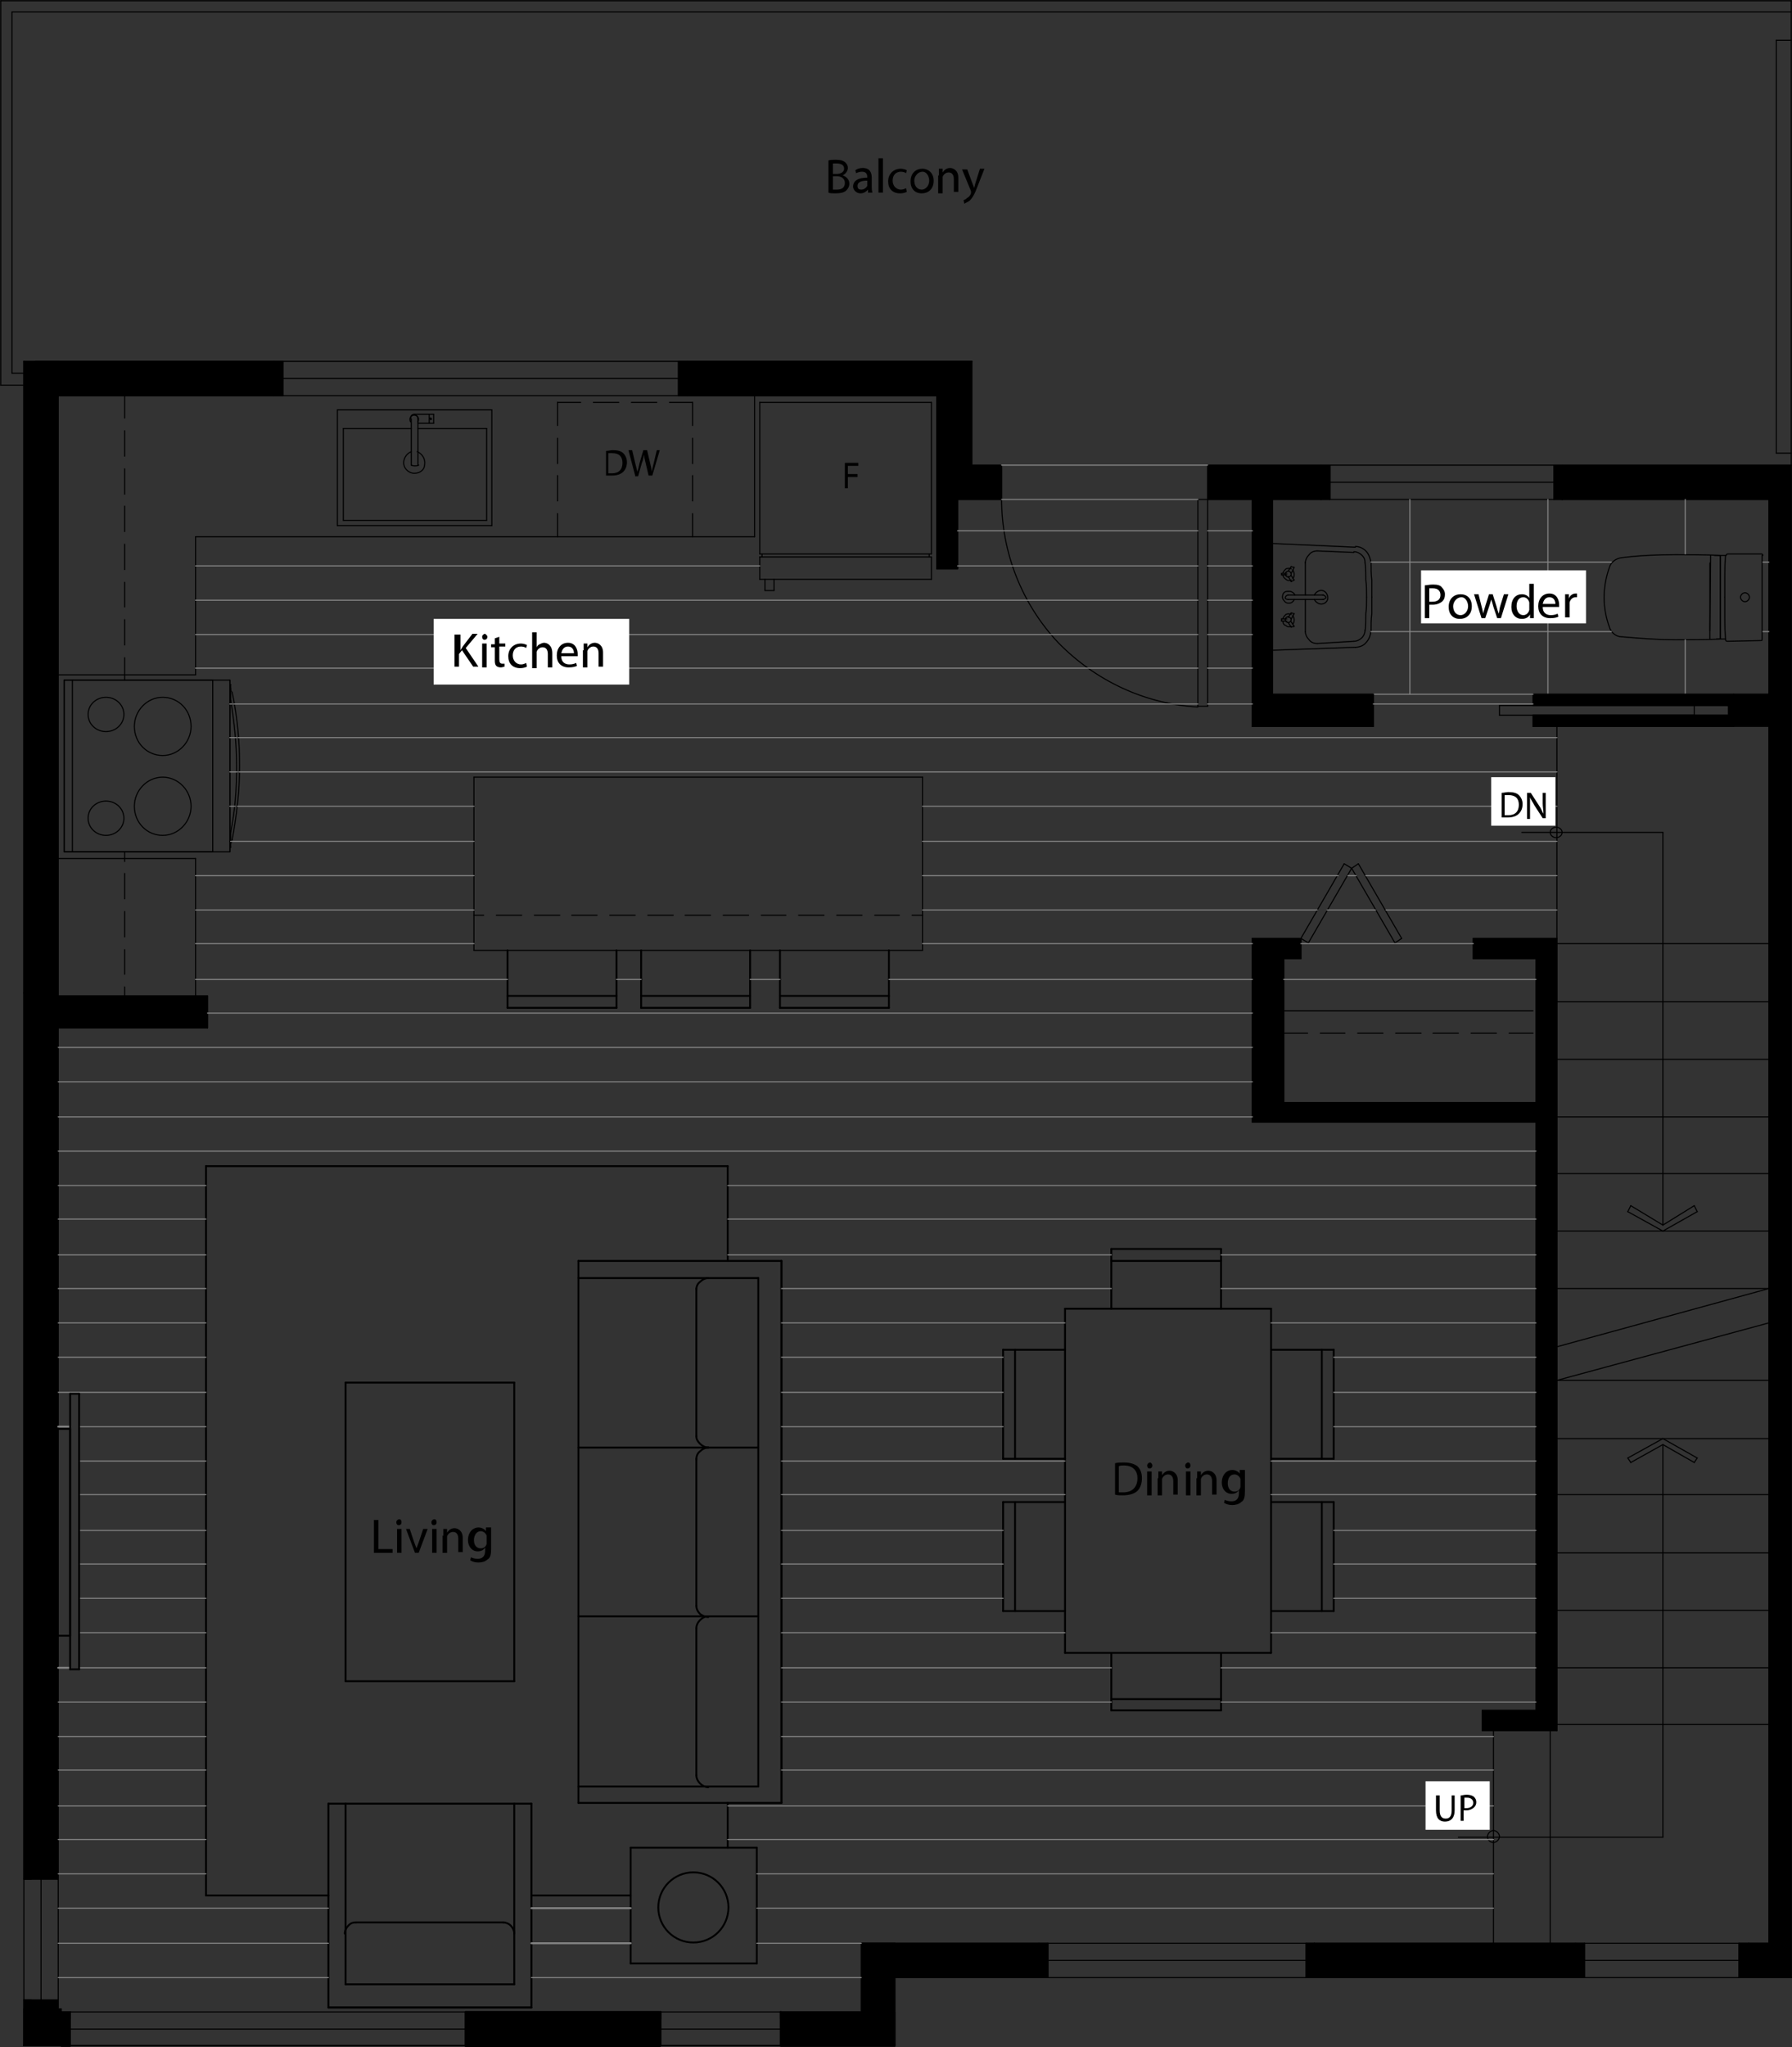 <?xml version="1.0" encoding="UTF-8"?> <svg xmlns="http://www.w3.org/2000/svg" xmlns:xlink="http://www.w3.org/1999/xlink" version="1.1" id="Layer_1" x="0px" y="0px" viewBox="0 0 240.1 274.2" style="enable-background:new 0 0 240.1 274.2;" xml:space="preserve"><rect x="0" y="0" width="240.1" height="274.2" fill="#333333" stroke="none"/> <style type="text/css"> .st0{fill:none;stroke:#000000;stroke-width:0.144;stroke-linecap:round;stroke-linejoin:round;} .st1{fill:none;stroke:#000000;stroke-width:0.25;stroke-linecap:round;stroke-linejoin:round;} .st2{fill:none;stroke:#848484;stroke-width:0.144;stroke-linecap:round;stroke-linejoin:round;} .st3{fill:none;stroke:#848484;stroke-width:0.25;stroke-linecap:round;stroke-linejoin:round;} .st4{fill:#FFFFFF;} </style> <g> <line class="st0" x1="238" y1="60.7" x2="238" y2="5.4"></line> <line class="st0" x1="240" y1="5.4" x2="238" y2="5.4"></line> <line class="st0" x1="238" y1="60.7" x2="240" y2="60.7"></line> <line class="st0" x1="161.8" y1="66.9" x2="161.8" y2="94.6"></line> <line class="st0" x1="161.8" y1="94.6" x2="160.5" y2="94.6"></line> <line class="st0" x1="160.5" y1="94.6" x2="160.5" y2="66.9"></line> <line class="st0" x1="160.5" y1="66.9" x2="161.8" y2="66.9"></line> <line class="st0" x1="161.8" y1="66.9" x2="161.8" y2="62.7"></line> <line class="st0" x1="134.2" y1="66.9" x2="134.2" y2="62.7"></line> <line class="st0" x1="27.8" y1="133.4" x2="7.8" y2="133.4"></line> <line class="st0" x1="27.8" y1="137.7" x2="7.8" y2="137.7"></line> <line class="st0" x1="92.8" y1="71.9" x2="92.8" y2="68.8"></line> <line class="st0" x1="92.8" y1="67.1" x2="92.8" y2="63.7"></line> <line class="st0" x1="92.8" y1="62.1" x2="92.8" y2="58.7"></line> <line class="st0" x1="92.8" y1="57" x2="92.8" y2="53.9"></line> <line class="st0" x1="74.7" y1="53.9" x2="77.8" y2="53.9"></line> <line class="st0" x1="79.5" y1="53.9" x2="82.9" y2="53.9"></line> <line class="st0" x1="84.6" y1="53.9" x2="88" y2="53.9"></line> <line class="st0" x1="89.7" y1="53.9" x2="92.8" y2="53.9"></line> <line class="st0" x1="74.7" y1="53.9" x2="74.7" y2="57"></line> <line class="st0" x1="74.7" y1="58.7" x2="74.7" y2="62.1"></line> <line class="st0" x1="74.7" y1="63.7" x2="74.7" y2="67.1"></line> <line class="st0" x1="74.7" y1="68.8" x2="74.7" y2="71.9"></line> <line class="st0" x1="27.8" y1="133.4" x2="27.8" y2="137.7"></line> <line class="st0" x1="16.7" y1="53" x2="16.7" y2="56"></line> <line class="st0" x1="16.7" y1="57.7" x2="16.7" y2="61.1"></line> <line class="st0" x1="16.7" y1="62.8" x2="16.7" y2="66.2"></line> <line class="st0" x1="16.7" y1="67.8" x2="16.7" y2="71.2"></line> <line class="st0" x1="16.7" y1="72.9" x2="16.7" y2="76.3"></line> <line class="st0" x1="16.7" y1="78" x2="16.7" y2="81.3"></line> <line class="st0" x1="16.7" y1="83" x2="16.7" y2="86.4"></line> <line class="st0" x1="16.7" y1="88.1" x2="16.7" y2="91.1"></line> <line class="st0" x1="16.7" y1="114.1" x2="16.7" y2="115.4"></line> <line class="st0" x1="16.7" y1="117" x2="16.7" y2="120.4"></line> <line class="st0" x1="16.7" y1="122.1" x2="16.7" y2="125.5"></line> <line class="st0" x1="16.7" y1="127.2" x2="16.7" y2="130.5"></line> <line class="st0" x1="16.7" y1="132.2" x2="16.7" y2="133.4"></line> <line class="st0" x1="63.5" y1="127.3" x2="63.5" y2="104.1"></line> <line class="st0" x1="123.6" y1="127.3" x2="123.6" y2="104.1"></line> <line class="st0" x1="123.6" y1="104.1" x2="63.5" y2="104.1"></line> <line class="st0" x1="123.6" y1="127.3" x2="63.5" y2="127.3"></line> <line class="st0" x1="123.6" y1="122.6" x2="122.2" y2="122.6"></line> <line class="st0" x1="120.5" y1="122.6" x2="117.2" y2="122.6"></line> <line class="st0" x1="115.5" y1="122.6" x2="112.1" y2="122.6"></line> <line class="st0" x1="110.4" y1="122.6" x2="107" y2="122.6"></line> <line class="st0" x1="105.3" y1="122.6" x2="102" y2="122.6"></line> <line class="st0" x1="100.3" y1="122.6" x2="96.9" y2="122.6"></line> <line class="st0" x1="95.2" y1="122.6" x2="91.8" y2="122.6"></line> <line class="st0" x1="90.2" y1="122.6" x2="86.8" y2="122.6"></line> <line class="st0" x1="85.1" y1="122.6" x2="81.7" y2="122.6"></line> <line class="st0" x1="80" y1="122.6" x2="76.6" y2="122.6"></line> <line class="st0" x1="75" y1="122.6" x2="71.6" y2="122.6"></line> <line class="st0" x1="69.9" y1="122.6" x2="66.5" y2="122.6"></line> <line class="st0" x1="64.8" y1="122.6" x2="63.5" y2="122.6"></line> <line class="st0" x1="234.3" y1="260.3" x2="211.1" y2="260.3"></line> <line class="st0" x1="234.3" y1="264.9" x2="211.1" y2="264.9"></line> <line class="st0" x1="208.6" y1="192.7" x2="237" y2="192.7"></line> <line class="st0" x1="208.6" y1="200.2" x2="237" y2="200.2"></line> <line class="st0" x1="208.6" y1="208" x2="237" y2="208"></line> <line class="st0" x1="208.6" y1="215.7" x2="237" y2="215.7"></line> <line class="st0" x1="207.7" y1="231.8" x2="207.7" y2="260.3"></line> <line class="st0" x1="208.6" y1="157.2" x2="237" y2="157.2"></line> <line class="st0" x1="208.6" y1="149.6" x2="237" y2="149.6"></line> <line class="st0" x1="208.6" y1="141.9" x2="237" y2="141.9"></line> <line class="st0" x1="208.6" y1="134.2" x2="237" y2="134.2"></line> <line class="st0" x1="208.6" y1="164.9" x2="237" y2="164.9"></line> <line class="st0" x1="208.6" y1="172.6" x2="237" y2="172.6"></line> <line class="st0" x1="208.6" y1="223.4" x2="237" y2="223.4"></line> <line class="st0" x1="200.1" y1="231.8" x2="200.1" y2="260.3"></line> <line class="st0" x1="208.6" y1="126.4" x2="237" y2="126.4"></line> <line class="st1" x1="46.3" y1="265.8" x2="68.9" y2="265.8"></line> <line class="st1" x1="47.7" y1="257.5" x2="67.5" y2="257.5"></line> <line class="st1" x1="44" y1="268.9" x2="71.2" y2="268.9"></line> <line class="st1" x1="44" y1="241.6" x2="71.2" y2="241.6"></line> <line class="st1" x1="71.2" y1="241.6" x2="71.2" y2="268.9"></line> <line class="st1" x1="71.2" y1="268.9" x2="44" y2="268.9"></line> <line class="st1" x1="44" y1="268.9" x2="44" y2="241.6"></line> <line class="st1" x1="46.3" y1="265.8" x2="46.3" y2="241.6"></line> <path class="st1" d="M47.7,257.5c-0.4,0-0.7,0.1-1,0.4c-0.3,0.3-0.5,0.7-0.5,1.1"></path> <line class="st1" x1="68.9" y1="265.8" x2="68.9" y2="241.6"></line> <path class="st1" d="M68.9,259c0-0.4-0.2-0.8-0.5-1.1c-0.2-0.2-0.6-0.4-1-0.4"></path> <line class="st1" x1="93.3" y1="237.8" x2="93.3" y2="218.1"></line> <line class="st1" x1="104.7" y1="241.5" x2="104.7" y2="168.9"></line> <line class="st1" x1="77.5" y1="241.5" x2="77.5" y2="168.9"></line> <line class="st1" x1="77.5" y1="168.9" x2="104.7" y2="168.9"></line> <line class="st1" x1="104.7" y1="168.9" x2="104.7" y2="241.5"></line> <line class="st1" x1="104.7" y1="241.5" x2="77.5" y2="241.5"></line> <line class="st1" x1="101.6" y1="239.3" x2="101.6" y2="171.2"></line> <line class="st1" x1="101.6" y1="239.3" x2="77.5" y2="239.3"></line> <path class="st1" d="M93.3,237.8c0,0.4,0.2,0.8,0.5,1.1c0.3,0.3,0.7,0.5,1.1,0.5"></path> <line class="st1" x1="93.3" y1="192.4" x2="93.3" y2="172.6"></line> <line class="st1" x1="94.9" y1="193.9" x2="101.6" y2="193.9"></line> <line class="st1" x1="94.9" y1="216.5" x2="101.6" y2="216.5"></line> <line class="st1" x1="93.3" y1="215.1" x2="93.3" y2="195.4"></line> <line class="st1" x1="77.5" y1="216.5" x2="94.9" y2="216.5"></line> <path class="st1" d="M94.9,216.5c-0.4,0-0.8,0.2-1.1,0.5c-0.3,0.3-0.5,0.7-0.5,1.1"></path> <path class="st1" d="M93.3,215.1c0,0.4,0.2,0.8,0.5,1.1c0.3,0.2,0.7,0.4,1.1,0.4"></path> <line class="st1" x1="77.5" y1="193.9" x2="94.9" y2="193.9"></line> <path class="st1" d="M93.3,192.4c0,0.4,0.2,0.7,0.5,1c0.3,0.3,0.7,0.5,1.1,0.5"></path> <path class="st1" d="M94.9,193.9c-0.4,0-0.8,0.2-1.1,0.5c-0.3,0.2-0.5,0.6-0.5,1.1"></path> <line class="st1" x1="101.6" y1="171.2" x2="77.5" y2="171.2"></line> <path class="st1" d="M94.9,171.2c-0.4,0-0.8,0.2-1.1,0.5c-0.3,0.2-0.5,0.6-0.5,1"></path> <line class="st1" x1="101.4" y1="247.5" x2="84.5" y2="247.5"></line> <line class="st1" x1="84.5" y1="247.5" x2="84.5" y2="263"></line> <line class="st1" x1="84.5" y1="263" x2="101.4" y2="263"></line> <line class="st1" x1="101.4" y1="263" x2="101.4" y2="247.5"></line> <line class="st1" x1="68.9" y1="185.2" x2="68.9" y2="225.2"></line> <line class="st1" x1="68.9" y1="225.2" x2="46.3" y2="225.2"></line> <line class="st1" x1="46.3" y1="225.2" x2="46.3" y2="185.2"></line> <line class="st1" x1="46.3" y1="185.2" x2="68.9" y2="185.2"></line> <line class="st1" x1="71.2" y1="253.9" x2="84.5" y2="253.9"></line> <line class="st1" x1="97.5" y1="247.5" x2="97.5" y2="241.5"></line> <line class="st1" x1="97.5" y1="168.9" x2="97.5" y2="156.2"></line> <line class="st1" x1="97.5" y1="156.2" x2="27.6" y2="156.2"></line> <line class="st1" x1="27.6" y1="156.2" x2="27.6" y2="253.9"></line> <line class="st1" x1="27.6" y1="253.9" x2="44" y2="253.9"></line> <line class="st0" x1="208.6" y1="125.7" x2="208.6" y2="97.3"></line> <line class="st0" x1="208.6" y1="125.7" x2="208.6" y2="231.8"></line> <line class="st0" x1="205.8" y1="128.4" x2="205.8" y2="147.7"></line> <line class="st0" x1="205.8" y1="150.3" x2="205.8" y2="229.1"></line> <line class="st0" x1="205.4" y1="125.7" x2="208.6" y2="125.7"></line> <line class="st0" x1="198.6" y1="229.1" x2="198.6" y2="231.8"></line> <line class="st0" x1="205.8" y1="229.1" x2="198.6" y2="229.1"></line> <line class="st0" x1="208.6" y1="231.8" x2="198.6" y2="231.8"></line> <line class="st0" x1="237" y1="66.9" x2="237" y2="93"></line> <line class="st0" x1="208.6" y1="231" x2="237" y2="231"></line> <line class="st0" x1="234.3" y1="260.3" x2="234.3" y2="264.9"></line> <line class="st0" x1="237" y1="260.3" x2="234.3" y2="260.3"></line> <line class="st0" x1="240" y1="264.9" x2="234.3" y2="264.9"></line> <line class="st0" x1="237" y1="97.3" x2="237" y2="260.3"></line> <line class="st0" x1="205.8" y1="150.3" x2="167.8" y2="150.3"></line> <line class="st0" x1="205.8" y1="147.7" x2="172" y2="147.7"></line> <line class="st0" x1="167.8" y1="150.3" x2="167.8" y2="125.7"></line> <line class="st0" x1="172" y1="147.7" x2="172" y2="128.4"></line> <line class="st0" x1="36.7" y1="48.4" x2="92.1" y2="48.4"></line> <line class="st0" x1="92.1" y1="53" x2="36.7" y2="53"></line> <line class="st0" x1="125.5" y1="76.2" x2="125.5" y2="53"></line> <line class="st0" x1="130.2" y1="62.3" x2="130.2" y2="48.4"></line> <line class="st0" x1="92.1" y1="48.4" x2="92.1" y2="53"></line> <line class="st0" x1="36.7" y1="48.4" x2="36.7" y2="53"></line> <line class="st0" x1="130.2" y1="48.4" x2="92.1" y2="48.4"></line> <line class="st0" x1="92.1" y1="53" x2="125.5" y2="53"></line> <line class="st0" x1="7.8" y1="53" x2="36.7" y2="53"></line> <line class="st0" x1="36.7" y1="48.4" x2="4.8" y2="48.4"></line> <line class="st0" x1="134.2" y1="62.3" x2="130.2" y2="62.3"></line> <line class="st0" x1="134.2" y1="66.9" x2="128.3" y2="66.9"></line> <line class="st0" x1="134.2" y1="62.3" x2="134.2" y2="66.9"></line> <line class="st0" x1="128.3" y1="76.2" x2="125.5" y2="76.2"></line> <line class="st0" x1="128.3" y1="66.9" x2="128.3" y2="76.2"></line> <line class="st0" x1="161.8" y1="62.3" x2="161.8" y2="66.9"></line> <line class="st0" x1="167.8" y1="66.9" x2="167.8" y2="97.3"></line> <line class="st0" x1="170.5" y1="66.9" x2="170.5" y2="93"></line> <line class="st0" x1="177" y1="62.3" x2="177" y2="66.9"></line> <line class="st0" x1="177" y1="62.3" x2="161.8" y2="62.3"></line> <line class="st0" x1="177" y1="66.9" x2="170.5" y2="66.9"></line> <line class="st0" x1="167.8" y1="66.9" x2="161.8" y2="66.9"></line> <line class="st0" x1="178.2" y1="62.3" x2="208.2" y2="62.3"></line> <line class="st0" x1="208.2" y1="66.9" x2="178.2" y2="66.9"></line> <line class="st0" x1="209.3" y1="62.3" x2="209.3" y2="66.9"></line> <line class="st0" x1="178.2" y1="64.6" x2="208.2" y2="64.6"></line> <line class="st0" x1="178.2" y1="62.3" x2="177" y2="62.3"></line> <line class="st0" x1="178.2" y1="66.9" x2="177" y2="66.9"></line> <line class="st0" x1="177" y1="62.3" x2="177" y2="66.9"></line> <line class="st0" x1="208.2" y1="62.3" x2="208.2" y2="66.9"></line> <line class="st0" x1="178.2" y1="62.3" x2="178.2" y2="66.9"></line> <line class="st0" x1="208.2" y1="62.3" x2="209.3" y2="62.3"></line> <line class="st0" x1="209.3" y1="66.9" x2="208.2" y2="66.9"></line> <line class="st0" x1="174.3" y1="125.7" x2="180.1" y2="115.7"></line> <line class="st0" x1="180.1" y1="115.7" x2="181.1" y2="116.3"></line> <line class="st0" x1="181.1" y1="116.3" x2="175.3" y2="126.3"></line> <line class="st0" x1="175.3" y1="126.3" x2="174.3" y2="125.7"></line> <line class="st0" x1="176.1" y1="260.3" x2="176.1" y2="264.9"></line> <line class="st0" x1="139.2" y1="260.3" x2="115.4" y2="260.3"></line> <line class="st0" x1="139.2" y1="264.9" x2="119.9" y2="264.9"></line> <line class="st0" x1="211.1" y1="260.3" x2="176.1" y2="260.3"></line> <line class="st0" x1="211.1" y1="264.9" x2="176.1" y2="264.9"></line> <line class="st0" x1="139.2" y1="260.3" x2="176.1" y2="260.3"></line> <line class="st0" x1="139.2" y1="264.9" x2="176.1" y2="264.9"></line> <line class="st0" x1="167.8" y1="125.7" x2="174.3" y2="125.7"></line> <line class="st0" x1="174.3" y1="125.7" x2="174.3" y2="128.4"></line> <line class="st0" x1="174.3" y1="128.4" x2="172" y2="128.4"></line> <line class="st0" x1="205.4" y1="125.7" x2="197.4" y2="125.7"></line> <line class="st0" x1="197.4" y1="125.7" x2="197.4" y2="128.4"></line> <line class="st0" x1="197.4" y1="128.4" x2="205.8" y2="128.4"></line> <line class="st0" x1="172" y1="135.4" x2="205.4" y2="135.4"></line> <line class="st0" x1="172" y1="138.4" x2="175.2" y2="138.4"></line> <line class="st0" x1="176.9" y1="138.4" x2="180.2" y2="138.4"></line> <line class="st0" x1="181.9" y1="138.4" x2="185.3" y2="138.4"></line> <line class="st0" x1="187" y1="138.4" x2="190.4" y2="138.4"></line> <line class="st0" x1="192" y1="138.4" x2="195.4" y2="138.4"></line> <line class="st0" x1="197.1" y1="138.4" x2="200.5" y2="138.4"></line> <line class="st0" x1="202.2" y1="138.4" x2="205.4" y2="138.4"></line> <line class="st0" x1="209.3" y1="62.3" x2="209.3" y2="66.9"></line> <line class="st0" x1="209.3" y1="66.9" x2="237" y2="66.9"></line> <line class="st0" x1="209.3" y1="62.3" x2="240" y2="62.3"></line> <line class="st0" x1="37.9" y1="53" x2="37.9" y2="48.4"></line> <line class="st0" x1="90.9" y1="53" x2="90.9" y2="48.4"></line> <line class="st0" x1="140.4" y1="264.9" x2="140.4" y2="260.3"></line> <line class="st0" x1="212.3" y1="264.9" x2="212.3" y2="260.3"></line> <line class="st0" x1="175" y1="264.9" x2="175" y2="260.3"></line> <line class="st0" x1="233" y1="264.9" x2="233" y2="260.3"></line> <line class="st0" x1="37.9" y1="50.7" x2="90.9" y2="50.7"></line> <polygon points="90.9,53 90.9,48.4 130.2,48.4 125.5,53 "></polygon> <polyline class="st0" points="90.9,53 90.9,48.4 130.2,48.4 125.5,53 90.9,53 "></polyline> <polygon points="125.5,53 130.2,48.4 130.2,62.3 128.3,66.9 "></polygon> <polyline class="st0" points="125.5,53 130.2,48.4 130.2,62.3 128.3,66.9 125.5,53 "></polyline> <polygon points="134.2,62.3 134.2,66.9 128.3,66.9 130.2,62.3 "></polygon> <polyline class="st0" points="134.2,62.3 134.2,66.9 128.3,66.9 130.2,62.3 134.2,62.3 "></polyline> <polygon points="128.3,66.9 125.5,53 125.5,76.2 128.3,76.2 "></polygon> <polyline class="st0" points="128.3,66.9 125.5,53 125.5,76.2 128.3,76.2 128.3,66.9 "></polyline> <path class="st0" d="M134.2,66.9c0,7.1,2.7,14,7.6,19.2c5,5.1,11.6,8.2,18.7,8.6"></path> <rect x="161.8" y="62.3" width="16.4" height="4.6"></rect> <rect x="161.8" y="62.3" class="st0" width="16.4" height="4.6"></rect> <polygon points="170.5,66.9 167.8,66.9 167.8,97.3 170.5,93 "></polygon> <polyline class="st0" points="170.5,66.9 167.8,66.9 167.8,97.3 170.5,93 170.5,66.9 "></polyline> <line class="st0" x1="240" y1="62.3" x2="240" y2="0.1"></line> <line class="st0" x1="240" y1="62.3" x2="240" y2="264.9"></line> <line class="st0" x1="233" y1="262.6" x2="212.3" y2="262.6"></line> <line class="st0" x1="140.4" y1="262.6" x2="175" y2="262.6"></line> <rect x="175" y="260.3" width="37.3" height="4.6"></rect> <rect x="175" y="260.3" class="st0" width="37.3" height="4.6"></rect> <polygon points="233,264.9 233,260.3 237,260.3 240,264.9 "></polygon> <polyline class="st0" points="233,264.9 233,260.3 237,260.3 240,264.9 233,264.9 "></polyline> <polygon points="240,264.9 237,260.3 237,66.9 240,62.3 "></polygon> <polyline class="st0" points="240,264.9 237,260.3 237,66.9 240,62.3 240,264.9 "></polyline> <polygon points="240,62.3 237,66.9 208.2,66.9 208.2,62.3 "></polygon> <polyline class="st0" points="240,62.3 237,66.9 208.2,66.9 208.2,62.3 240,62.3 "></polyline> <polygon points="174.3,128.4 174.3,125.7 167.8,125.7 172,128.4 "></polygon> <polyline class="st0" points="174.3,128.4 174.3,125.7 167.8,125.7 172,128.4 174.3,128.4 "></polyline> <polygon points="172,128.4 167.8,125.7 167.8,150.3 172,147.7 "></polygon> <polyline class="st0" points="172,128.4 167.8,125.7 167.8,150.3 172,147.7 172,128.4 "></polyline> <polygon points="172,147.7 167.8,150.3 205.8,150.3 205.8,147.7 "></polygon> <polyline class="st0" points="172,147.7 167.8,150.3 205.8,150.3 205.8,147.7 172,147.7 "></polyline> <polygon points="197.4,128.4 197.4,125.7 208.6,125.7 205.8,128.4 "></polygon> <polyline class="st0" points="197.4,128.4 197.4,125.7 208.6,125.7 205.8,128.4 197.4,128.4 "></polyline> <polygon points="205.8,128.4 208.6,125.7 208.6,231.8 205.8,229.1 "></polygon> <polyline class="st0" points="205.8,128.4 208.6,125.7 208.6,231.8 205.8,229.1 205.8,128.4 "></polyline> <polygon points="205.8,229.1 208.6,231.8 198.6,231.8 198.6,229.1 "></polygon> <polyline class="st0" points="205.8,229.1 208.6,231.8 198.6,231.8 198.6,229.1 205.8,229.1 "></polyline> <line class="st0" x1="208.6" y1="184.9" x2="237" y2="184.9"></line> <line class="st0" x1="208.6" y1="184.9" x2="237" y2="177.2"></line> <line class="st0" x1="208.6" y1="180.4" x2="237" y2="172.6"></line> <rect x="7.8" y="133.4" width="20" height="4.2"></rect> <rect x="7.8" y="133.4" class="st0" width="20" height="4.2"></rect> <polygon points="37.9,53 37.9,48.4 4.8,48.4 7.8,53 "></polygon> <polyline class="st0" points="37.9,53 37.9,48.4 4.8,48.4 7.8,53 37.9,53 "></polyline> <polygon points="119.9,264.9 115.4,260.3 140.4,260.3 140.4,264.9 "></polygon> <polyline class="st0" points="119.9,264.9 115.4,260.3 140.4,260.3 140.4,264.9 119.9,264.9 "></polyline> <line class="st0" x1="187.8" y1="125.7" x2="182" y2="115.7"></line> <line class="st0" x1="182" y1="115.7" x2="181.1" y2="116.3"></line> <line class="st0" x1="181.1" y1="116.3" x2="186.9" y2="126.3"></line> <line class="st0" x1="186.9" y1="126.3" x2="187.8" y2="125.7"></line> <line class="st1" x1="134.4" y1="215.8" x2="134.4" y2="201.2"></line> <line class="st1" x1="136" y1="215.8" x2="136" y2="201.2"></line> <line class="st1" x1="134.4" y1="201.2" x2="142.7" y2="201.2"></line> <line class="st1" x1="142.7" y1="215.8" x2="134.4" y2="215.8"></line> <line class="st1" x1="148.9" y1="229.1" x2="163.6" y2="229.1"></line> <line class="st1" x1="148.9" y1="227.6" x2="163.6" y2="227.6"></line> <line class="st1" x1="163.6" y1="229.1" x2="163.6" y2="221.4"></line> <line class="st1" x1="148.9" y1="221.4" x2="148.9" y2="229.1"></line> <line class="st1" x1="148.9" y1="167.3" x2="163.6" y2="167.3"></line> <line class="st1" x1="148.9" y1="168.9" x2="163.6" y2="168.9"></line> <line class="st1" x1="148.9" y1="175.3" x2="148.9" y2="167.3"></line> <line class="st1" x1="163.6" y1="167.3" x2="163.6" y2="175.3"></line> <line class="st1" x1="142.7" y1="175.3" x2="170.3" y2="175.3"></line> <line class="st1" x1="170.3" y1="175.3" x2="170.3" y2="221.4"></line> <line class="st1" x1="170.3" y1="221.4" x2="142.7" y2="221.4"></line> <line class="st1" x1="142.7" y1="221.4" x2="142.7" y2="175.3"></line> <line class="st1" x1="134.4" y1="180.8" x2="134.4" y2="195.4"></line> <line class="st1" x1="136" y1="180.8" x2="136" y2="195.4"></line> <line class="st1" x1="134.4" y1="195.4" x2="142.7" y2="195.4"></line> <line class="st1" x1="142.7" y1="180.8" x2="134.4" y2="180.8"></line> <line class="st1" x1="178.7" y1="215.8" x2="178.7" y2="201.2"></line> <line class="st1" x1="177.1" y1="215.8" x2="177.1" y2="201.2"></line> <line class="st1" x1="178.7" y1="201.2" x2="170.3" y2="201.2"></line> <line class="st1" x1="170.3" y1="215.8" x2="178.7" y2="215.8"></line> <line class="st1" x1="178.7" y1="180.8" x2="178.7" y2="195.4"></line> <line class="st1" x1="177.1" y1="180.8" x2="177.1" y2="195.4"></line> <line class="st1" x1="178.7" y1="195.4" x2="170.3" y2="195.4"></line> <line class="st1" x1="170.3" y1="180.8" x2="178.7" y2="180.8"></line> <line class="st0" x1="222.8" y1="111.5" x2="203.9" y2="111.5"></line> <path class="st0" d="M209.3,111.5c0,0.4-0.4,0.7-0.8,0.7c-0.4,0-0.8-0.3-0.8-0.7c0-0.4,0.4-0.7,0.8-0.7 C208.9,110.8,209.3,111.1,209.3,111.5"></path> <line class="st0" x1="222.8" y1="193.5" x2="222.8" y2="246.1"></line> <line class="st0" x1="222.8" y1="192.7" x2="227.4" y2="195.3"></line> <line class="st0" x1="227" y1="195.9" x2="222.8" y2="193.5"></line> <line class="st0" x1="218.5" y1="195.9" x2="222.8" y2="193.5"></line> <line class="st0" x1="222.8" y1="192.7" x2="218.1" y2="195.3"></line> <line class="st0" x1="218.1" y1="195.3" x2="218.5" y2="195.9"></line> <line class="st0" x1="227.4" y1="195.3" x2="227" y2="195.9"></line> <line class="st0" x1="222.8" y1="164.1" x2="222.8" y2="111.5"></line> <line class="st0" x1="222.8" y1="164.9" x2="227.4" y2="162.3"></line> <line class="st0" x1="227" y1="161.5" x2="222.8" y2="164.1"></line> <line class="st0" x1="218.5" y1="161.5" x2="222.8" y2="164.1"></line> <line class="st0" x1="222.8" y1="164.9" x2="218.1" y2="162.3"></line> <line class="st0" x1="218.1" y1="162.3" x2="218.5" y2="161.5"></line> <line class="st0" x1="227.4" y1="162.3" x2="227" y2="161.5"></line> <line class="st0" x1="222.8" y1="246.1" x2="195.4" y2="246.1"></line> <path class="st0" d="M200.9,246c0,0.4-0.4,0.8-0.8,0.8c-0.4,0-0.8-0.3-0.8-0.8c0-0.4,0.4-0.8,0.8-0.8 C200.5,245.2,200.9,245.6,200.9,246"></path> <path class="st1" d="M97.6,255.5c0,2.6-2.1,4.7-4.7,4.7c-2.6,0-4.7-2.1-4.7-4.7c0-2.6,2.1-4.7,4.7-4.7 C95.5,250.8,97.6,252.9,97.6,255.5"></path> <line class="st2" x1="160.5" y1="66.9" x2="134.2" y2="66.9"></line> <line class="st2" x1="134.2" y1="62.3" x2="161.8" y2="62.3"></line> <line class="st0" x1="3.2" y1="48.4" x2="3.2" y2="133"></line> <line class="st0" x1="3.2" y1="133" x2="3.2" y2="274"></line> <line class="st0" x1="3.2" y1="274" x2="119.9" y2="274"></line> <line class="st0" x1="115.4" y1="260.3" x2="119.9" y2="260.3"></line> <line class="st0" x1="119.9" y1="260.3" x2="119.9" y2="274"></line> <line class="st0" x1="119.9" y1="274" x2="115.4" y2="274"></line> <line class="st0" x1="115.4" y1="274" x2="115.4" y2="260.3"></line> <line class="st0" x1="115.4" y1="269.5" x2="3.2" y2="269.5"></line> <line class="st0" x1="8.2" y1="269.5" x2="8.2" y2="274"></line> <line class="st0" x1="3.2" y1="274" x2="115.4" y2="274"></line> <line class="st0" x1="115.4" y1="274" x2="115.4" y2="269.5"></line> <line class="st0" x1="8.2" y1="269.1" x2="3.2" y2="269.1"></line> <line class="st0" x1="3.2" y1="269.1" x2="3.2" y2="274"></line> <line class="st0" x1="3.2" y1="274" x2="8.2" y2="274"></line> <line class="st0" x1="8.2" y1="274" x2="8.2" y2="269.1"></line> <line class="st0" x1="9.4" y1="270.4" x2="9.4" y2="269.5"></line> <line class="st0" x1="9.4" y1="269.5" x2="9.4" y2="274"></line> <line class="st1" x1="62.4" y1="269.5" x2="62.4" y2="274"></line> <line class="st1" x1="88.5" y1="270.4" x2="88.5" y2="269.5"></line> <line class="st1" x1="88.5" y1="269.5" x2="88.5" y2="274"></line> <line class="st1" x1="104.6" y1="270.4" x2="104.6" y2="269.5"></line> <line class="st1" x1="104.6" y1="269.5" x2="104.6" y2="274"></line> <line class="st0" x1="4.2" y1="267.9" x2="3.2" y2="267.9"></line> <line class="st0" x1="3.2" y1="267.9" x2="7.8" y2="267.9"></line> <line class="st0" x1="4.2" y1="251.7" x2="3.2" y2="251.7"></line> <line class="st0" x1="3.2" y1="251.7" x2="7.8" y2="251.7"></line> <line class="st0" x1="88.5" y1="271.8" x2="104.6" y2="271.8"></line> <line class="st0" x1="62.4" y1="271.8" x2="9.4" y2="271.8"></line> <line class="st0" x1="5.5" y1="267.9" x2="5.5" y2="251.7"></line> <line class="st0" x1="7.8" y1="267.9" x2="7.8" y2="269.1"></line> <line class="st0" x1="7.8" y1="269.1" x2="7.8" y2="137.7"></line> <line class="st0" x1="7.8" y1="53" x2="7.8" y2="137.7"></line> <polygon points="7.8,267.9 3.2,267.9 3.2,274 7.8,269.1 "></polygon> <polyline class="st0" points="7.8,267.9 3.2,267.9 3.2,274 7.8,269.1 7.8,267.9 "></polyline> <polygon points="7.8,269.1 3.2,274 8.2,274 8.2,269.1 "></polygon> <polyline class="st0" points="7.8,269.1 3.2,274 8.2,274 8.2,269.1 7.8,269.1 "></polyline> <rect x="8.2" y="269.5" width="1.2" height="4.6"></rect> <rect x="8.2" y="269.5" class="st0" width="1.2" height="4.6"></rect> <polygon points="119.9,274 115.4,269.5 115.4,260.3 119.9,264.9 "></polygon> <polyline class="st0" points="119.9,274 115.4,269.5 115.4,260.3 119.9,264.9 119.9,274 "></polyline> <polygon points="7.8,251.7 3.2,251.7 3.2,133 7.8,137.7 "></polygon> <polyline class="st0" points="7.8,251.7 3.2,251.7 3.2,133 7.8,137.7 7.8,251.7 "></polyline> <polygon points="7.8,137.7 3.2,133 3.2,48.4 7.8,53 "></polygon> <polyline class="st0" points="7.8,137.7 3.2,133 3.2,48.4 7.8,53 7.8,137.7 "></polyline> <polygon points="7.8,53 7.8,48.4 3.2,48.4 "></polygon> <polyline class="st0" points="7.8,53 7.8,48.4 3.2,48.4 7.8,53 "></polyline> <line class="st0" x1="45.2" y1="54.9" x2="45.2" y2="70.4"></line> <line class="st0" x1="46" y1="57.4" x2="46" y2="69.7"></line> <line class="st0" x1="65.9" y1="54.9" x2="65.9" y2="70.4"></line> <line class="st0" x1="65.2" y1="57.4" x2="65.2" y2="69.7"></line> <line class="st0" x1="45.2" y1="70.4" x2="65.9" y2="70.4"></line> <line class="st0" x1="46" y1="69.7" x2="65.2" y2="69.7"></line> <line class="st0" x1="46" y1="57.4" x2="55.1" y2="57.4"></line> <line class="st0" x1="56" y1="57.4" x2="65.2" y2="57.4"></line> <line class="st0" x1="45.2" y1="54.9" x2="65.9" y2="54.9"></line> <path class="st0" d="M55.1,60.5c-0.7,0.3-1.1,1-1,1.7c0.1,0.7,0.8,1.2,1.4,1.2c0.8,0,1.4-0.5,1.4-1.2c0.1-0.7-0.3-1.4-1-1.7"></path> <line class="st0" x1="55.1" y1="62.3" x2="55.1" y2="56.1"></line> <line class="st0" x1="56" y1="62.3" x2="56" y2="56.1"></line> <line class="st0" x1="55.5" y1="55.5" x2="58.1" y2="55.5"></line> <line class="st0" x1="58.1" y1="56.7" x2="58.1" y2="55.5"></line> <line class="st0" x1="57.5" y1="56.7" x2="57.5" y2="55.5"></line> <line class="st0" x1="56" y1="56.7" x2="58.1" y2="56.7"></line> <path class="st0" d="M56,56.1c0-0.3-0.2-0.5-0.5-0.5c-0.3,0-0.5,0.2-0.5,0.5"></path> <path class="st0" d="M56,56.5c0.1-0.2,0.1-0.5,0-0.6c-0.1-0.2-0.3-0.4-0.5-0.4c-0.2,0-0.4,0.1-0.5,0.4c-0.1,0.1-0.1,0.4,0,0.6"></path> <path class="st0" d="M57.8,56.1c0,0.1,0,0.1-0.1,0.1c0,0-0.1-0.1-0.1-0.1c0-0.1,0-0.1,0.1-0.1C57.8,56,57.8,56.1,57.8,56.1"></path> <path class="st0" d="M55.1,62.3c0.2,0.1,0.3,0.1,0.5,0.1s0.3,0,0.5-0.1"></path> <path class="st0" d="M234.4,80c0,0.3-0.3,0.6-0.6,0.6c-0.3,0-0.6-0.3-0.6-0.6c0-0.3,0.3-0.6,0.6-0.6 C234.1,79.4,234.4,79.7,234.4,80"></path> <path class="st0" d="M231.2,74.4c-0.1,1-0.1,1.9-0.1,2.8V80"></path> <path class="st0" d="M231.1,80v2.8c0,0.9,0,1.8,0.1,2.8"></path> <line class="st0" x1="229.1" y1="75.4" x2="229.1" y2="85.6"></line> <line class="st0" x1="229.1" y1="84.5" x2="229.2" y2="74.4"></line> <path class="st0" d="M230.5,74.4c-2-0.1-4-0.1-6-0.1c-2.4,0-4.8,0.1-7.2,0.4c-0.8,0.1-1.5,0.6-1.7,1.4c-0.9,2.6-0.9,5.3,0,7.8 c0.2,0.8,0.9,1.4,1.7,1.4c2.4,0.2,4.8,0.4,7.2,0.4c2,0,4,0,6-0.1V74.4"></path> <path class="st0" d="M236.2,74.4c0-0.1-0.1-0.2-0.2-0.2h-4.5c-0.1,0-0.2,0.1-0.2,0.1v0.1h-1.6h0.8v11.2H230h1.2v0.1 c0,0.1,0.1,0.2,0.2,0.2l4.6-0.1c0.1,0,0.1-0.1,0.1-0.2V74.4"></path> <line class="st0" x1="170.5" y1="87.1" x2="170.5" y2="72.8"></line> <path class="st0" d="M174.9,84.6c0,0.4,0.2,0.8,0.5,1.1c0.2,0.3,0.6,0.5,1.1,0.5"></path> <line class="st0" x1="170.5" y1="87.1" x2="181.6" y2="86.7"></line> <line class="st0" x1="176.5" y1="86.2" x2="181.4" y2="85.9"></line> <path class="st0" d="M183.7,84.5c0-0.7,0-1.5,0.1-2.3V80"></path> <path class="st0" d="M181.6,86.7c0.5,0,1.1-0.2,1.4-0.6c0.4-0.4,0.6-0.9,0.7-1.6"></path> <path class="st0" d="M181.4,85.9c0.4,0,0.8-0.2,1.1-0.5c0.2-0.2,0.4-0.6,0.4-1"></path> <path class="st0" d="M182.9,84.5c0.1-0.7,0.1-1.5,0.1-2.3c0.1-0.7,0.1-1.4,0.1-2.2"></path> <line class="st0" x1="170.5" y1="72.8" x2="181.6" y2="73.3"></line> <line class="st0" x1="176.5" y1="73.8" x2="181.4" y2="74"></line> <path class="st0" d="M183.8,80v-2.3c-0.1-0.8-0.1-1.6-0.1-2.3"></path> <path class="st0" d="M183.7,75.4c-0.1-0.6-0.3-1.2-0.7-1.6c-0.4-0.4-0.9-0.6-1.4-0.6"></path> <path class="st0" d="M182.9,75.4c0-0.4-0.1-0.7-0.4-1c-0.3-0.3-0.7-0.5-1.1-0.5"></path> <path class="st0" d="M183.1,80c0-0.8,0-1.6-0.1-2.3c0-0.7,0-1.5-0.1-2.3"></path> <path class="st0" d="M176.5,73.8c-0.5,0-0.9,0.2-1.1,0.5c-0.3,0.3-0.5,0.7-0.5,1.1"></path> <line class="st0" x1="174.9" y1="75.3" x2="174.9" y2="79.7"></line> <line class="st0" x1="174.9" y1="80.3" x2="174.9" y2="84.6"></line> <path class="st0" d="M176.1,80.3c0.2,0.4,0.7,0.7,1.1,0.6c0.4-0.1,0.7-0.4,0.7-0.8c0-0.5-0.3-0.9-0.7-1c-0.4-0.1-0.9,0.2-1.1,0.6"></path> <path class="st0" d="M171.9,83.2c0,0.3,0.1,0.5,0.4,0.6c0.2,0.2,0.5,0.2,0.7,0.1"></path> <path class="st0" d="M173.2,83.6c0.2-0.2,0.2-0.4,0.2-0.6c0-0.2-0.1-0.4-0.2-0.6"></path> <path class="st0" d="M173,82.3c-0.2-0.1-0.5-0.1-0.7,0c-0.2,0.2-0.4,0.4-0.4,0.6"></path> <path class="st0" d="M172.6,79.7c-0.2,0-0.4,0.2-0.4,0.4c0,0.1,0.2,0.2,0.4,0.2"></path> <path class="st0" d="M177.3,80.3c0,0,0.1,0,0.2-0.1c0.2-0.1,0.2-0.2,0-0.4c-0.2-0.1-0.2-0.1-0.2-0.1"></path> <line class="st0" x1="177.2" y1="80.3" x2="177.3" y2="80.3"></line> <line class="st0" x1="177.3" y1="79.7" x2="177.2" y2="79.7"></line> <line class="st0" x1="177.2" y1="79.7" x2="172.6" y2="79.7"></line> <line class="st0" x1="172.6" y1="80.3" x2="177.2" y2="80.3"></line> <path class="st0" d="M173.5,79.7c-0.1-0.2-0.2-0.3-0.4-0.4c-0.2-0.1-0.3-0.1-0.5-0.1"></path> <path class="st0" d="M172.6,79.2c-0.3,0-0.6,0.1-0.7,0.4c-0.1,0.3-0.1,0.6,0.1,0.8c0.2,0.3,0.4,0.4,0.7,0.4c0.3,0,0.6-0.2,0.7-0.5"></path> <line class="st0" x1="171.7" y1="83.2" x2="172.4" y2="83.2"></line> <line class="st0" x1="171.7" y1="82.9" x2="172.4" y2="82.9"></line> <line class="st0" x1="171.7" y1="82.9" x2="171.7" y2="83.2"></line> <line class="st0" x1="173.4" y1="83.9" x2="173" y2="83.3"></line> <line class="st0" x1="173" y1="84" x2="172.6" y2="83.4"></line> <line class="st0" x1="173.4" y1="83.9" x2="173" y2="84"></line> <path class="st0" d="M173,83c0,0.2-0.2,0.4-0.4,0.4c-0.2,0-0.4-0.2-0.4-0.4c0-0.2,0.2-0.4,0.4-0.4C172.8,82.7,173,82.8,173,83"></path> <line class="st0" x1="173.4" y1="82.2" x2="173" y2="82.9"></line> <line class="st0" x1="173" y1="82.1" x2="172.6" y2="82.7"></line> <line class="st0" x1="173.4" y1="82.2" x2="173" y2="82.1"></line> <path class="st0" d="M173,76.2c-0.2-0.1-0.5-0.1-0.7,0c-0.2,0.2-0.4,0.4-0.4,0.6"></path> <path class="st0" d="M173.2,77.5c0.2-0.2,0.2-0.4,0.2-0.6c0-0.2-0.1-0.4-0.2-0.6"></path> <path class="st0" d="M171.9,77c0,0.2,0.1,0.4,0.4,0.6c0.2,0.2,0.5,0.2,0.7,0.1"></path> <line class="st0" x1="171.7" y1="76.8" x2="172.4" y2="76.8"></line> <line class="st0" x1="171.7" y1="77" x2="172.4" y2="77"></line> <line class="st0" x1="171.7" y1="77" x2="171.7" y2="76.8"></line> <line class="st0" x1="173.4" y1="76" x2="173" y2="76.8"></line> <line class="st0" x1="173" y1="75.9" x2="172.6" y2="76.5"></line> <line class="st0" x1="173.4" y1="76" x2="173" y2="75.9"></line> <path class="st0" d="M173,76.9c0,0.2-0.2,0.4-0.4,0.4c-0.2,0-0.4-0.2-0.4-0.4c0-0.2,0.2-0.4,0.4-0.4C172.8,76.5,173,76.7,173,76.9"></path> <line class="st0" x1="173.4" y1="77.7" x2="173" y2="77.1"></line> <line class="st0" x1="173" y1="77.9" x2="172.6" y2="77.2"></line> <line class="st0" x1="173.4" y1="77.7" x2="173" y2="77.9"></line> <line class="st0" x1="7.8" y1="115" x2="26.2" y2="115"></line> <line class="st0" x1="7.8" y1="90.4" x2="26.2" y2="90.4"></line> <path class="st0" d="M31.1,112.5c0.6-3.2,1-6.5,1-9.9c0-3.3-0.3-6.6-1-9.9"></path> <path class="st0" d="M30.9,92.2v0.2c0,0.1,0,0.2,0.1,0.2"></path> <path class="st0" d="M31.1,112.5c-0.1,0.1-0.1,0.2-0.1,0.2v0.2"></path> <line class="st0" x1="30.8" y1="91.7" x2="30.9" y2="91.7"></line> <path class="st0" d="M30.9,111.5c0.6-2.9,0.8-5.8,0.8-8.8c0-3-0.3-6-0.8-8.9"></path> <line class="st0" x1="30.9" y1="91.7" x2="30.9" y2="94"></line> <line class="st0" x1="30.9" y1="94" x2="30.8" y2="94"></line> <line class="st0" x1="30.8" y1="113.5" x2="30.9" y2="113.5"></line> <line class="st0" x1="30.9" y1="113.5" x2="30.9" y2="111.3"></line> <line class="st0" x1="30.9" y1="111.3" x2="30.8" y2="111.3"></line> <line class="st0" x1="28.4" y1="91.1" x2="8.6" y2="91.1"></line> <line class="st0" x1="8.6" y1="91.1" x2="8.6" y2="114.1"></line> <line class="st0" x1="8.6" y1="114.1" x2="28.4" y2="114.1"></line> <line class="st0" x1="30.8" y1="114.1" x2="30.8" y2="91.1"></line> <line class="st0" x1="9.7" y1="114.1" x2="9.7" y2="91.1"></line> <path class="st0" d="M16.6,109.6c0,1.3-1.1,2.3-2.4,2.3c-1.3,0-2.4-1-2.4-2.3c0-1.3,1.1-2.3,2.4-2.3 C15.5,107.3,16.6,108.3,16.6,109.6"></path> <path class="st0" d="M25.6,108c0,2.1-1.7,3.9-3.8,3.9c-2.1,0-3.8-1.7-3.8-3.9c0-2.1,1.7-3.9,3.8-3.9 C23.9,104.1,25.6,105.9,25.6,108"></path> <path class="st0" d="M25.6,97.3c0,2.1-1.7,3.9-3.8,3.9c-2.1,0-3.8-1.7-3.8-3.9c0-2.1,1.7-3.9,3.8-3.9 C23.9,93.4,25.6,95.1,25.6,97.3"></path> <line class="st0" x1="28.5" y1="91.1" x2="28.5" y2="114.1"></line> <rect x="8.6" y="91.1" class="st0" width="22.2" height="23"></rect> <path class="st0" d="M16.6,95.7c0,1.3-1.1,2.3-2.4,2.3c-1.3,0-2.4-1-2.4-2.3c0-1.3,1.1-2.3,2.4-2.3C15.5,93.4,16.6,94.4,16.6,95.7"></path> <line class="st0" x1="26.2" y1="90.4" x2="26.2" y2="71.9"></line> <line class="st0" x1="26.2" y1="115" x2="26.2" y2="133.4"></line> <line class="st0" x1="101.1" y1="71.9" x2="26.2" y2="71.9"></line> <line class="st0" x1="101.8" y1="77.6" x2="101.8" y2="74.6"></line> <line class="st0" x1="101.8" y1="74.2" x2="101.8" y2="53.9"></line> <line class="st0" x1="124.8" y1="77.6" x2="124.8" y2="74.6"></line> <line class="st0" x1="124.8" y1="74.2" x2="124.8" y2="53.9"></line> <line class="st0" x1="101.8" y1="53.9" x2="124.8" y2="53.9"></line> <line class="st0" x1="101.8" y1="77.6" x2="124.8" y2="77.6"></line> <line class="st0" x1="124.8" y1="74.2" x2="101.8" y2="74.2"></line> <line class="st0" x1="102.5" y1="79.1" x2="103.7" y2="79.1"></line> <line class="st0" x1="102.5" y1="79.1" x2="102.5" y2="77.6"></line> <line class="st0" x1="103.7" y1="79.1" x2="103.7" y2="77.6"></line> <line class="st0" x1="124.8" y1="74.6" x2="101.8" y2="74.6"></line> <line class="st0" x1="102.1" y1="74.6" x2="102.1" y2="74.2"></line> <line class="st0" x1="124.5" y1="74.6" x2="124.5" y2="74.2"></line> <line class="st0" x1="101.1" y1="71.9" x2="101.1" y2="53"></line> <line class="st2" x1="237" y1="84.6" x2="236.2" y2="84.6"></line> <line class="st2" x1="215.9" y1="84.6" x2="183.7" y2="84.6"></line> <line class="st2" x1="237" y1="75.3" x2="236.2" y2="75.3"></line> <line class="st2" x1="215.9" y1="75.3" x2="183.7" y2="75.3"></line> <line class="st2" x1="188.9" y1="93" x2="188.9" y2="66.9"></line> <line class="st2" x1="207.4" y1="93" x2="207.4" y2="66.9"></line> <line class="st2" x1="225.8" y1="93" x2="225.8" y2="85.7"></line> <line class="st2" x1="225.8" y1="74.2" x2="225.8" y2="66.9"></line> <line class="st1" x1="85.9" y1="135" x2="100.5" y2="135"></line> <line class="st1" x1="85.9" y1="133.4" x2="100.5" y2="133.4"></line> <line class="st1" x1="100.5" y1="135" x2="100.5" y2="127.3"></line> <line class="st1" x1="85.9" y1="127.3" x2="85.9" y2="135"></line> <line class="st1" x1="104.5" y1="135" x2="119.1" y2="135"></line> <line class="st1" x1="104.5" y1="133.4" x2="119.1" y2="133.4"></line> <line class="st1" x1="119.1" y1="135" x2="119.1" y2="127.3"></line> <line class="st1" x1="104.5" y1="127.3" x2="104.5" y2="135"></line> <line class="st1" x1="82.6" y1="135" x2="68" y2="135"></line> <line class="st1" x1="82.6" y1="133.4" x2="68" y2="133.4"></line> <line class="st1" x1="68" y1="135" x2="68" y2="127.3"></line> <line class="st1" x1="82.6" y1="127.3" x2="82.6" y2="135"></line> <line class="st2" x1="167.8" y1="71.1" x2="161.8" y2="71.1"></line> <line class="st2" x1="160.5" y1="71.1" x2="128.3" y2="71.1"></line> <line class="st2" x1="167.8" y1="75.8" x2="161.8" y2="75.8"></line> <line class="st2" x1="160.5" y1="75.8" x2="128.3" y2="75.8"></line> <line class="st2" x1="101.8" y1="75.8" x2="26.2" y2="75.8"></line> <line class="st2" x1="167.8" y1="80.4" x2="161.8" y2="80.4"></line> <line class="st2" x1="160.5" y1="80.4" x2="26.2" y2="80.4"></line> <line class="st2" x1="167.8" y1="85" x2="161.8" y2="85"></line> <line class="st2" x1="160.5" y1="85" x2="26.2" y2="85"></line> <line class="st2" x1="167.8" y1="89.5" x2="161.8" y2="89.5"></line> <line class="st2" x1="160.5" y1="89.5" x2="26.2" y2="89.5"></line> <line class="st2" x1="167.8" y1="94.3" x2="161.8" y2="94.3"></line> <line class="st2" x1="160.5" y1="94.3" x2="31.3" y2="94.3"></line> <line class="st2" x1="31.1" y1="94.3" x2="30.8" y2="94.3"></line> <line class="st2" x1="208.6" y1="98.8" x2="31.9" y2="98.8"></line> <line class="st2" x1="31.7" y1="98.8" x2="30.8" y2="98.8"></line> <line class="st2" x1="208.6" y1="103.4" x2="32" y2="103.4"></line> <line class="st2" x1="31.8" y1="103.4" x2="30.8" y2="103.4"></line> <line class="st2" x1="208.6" y1="108" x2="123.6" y2="108"></line> <line class="st2" x1="63.5" y1="108" x2="31.8" y2="108"></line> <line class="st2" x1="31.5" y1="108" x2="30.8" y2="108"></line> <line class="st2" x1="208.6" y1="112.7" x2="123.6" y2="112.7"></line> <line class="st2" x1="63.5" y1="112.7" x2="30.9" y2="112.7"></line> <line class="st2" x1="208.6" y1="117.3" x2="183" y2="117.3"></line> <line class="st2" x1="181.7" y1="117.3" x2="180.6" y2="117.3"></line> <line class="st2" x1="179.3" y1="117.3" x2="123.6" y2="117.3"></line> <line class="st2" x1="63.5" y1="117.3" x2="26.2" y2="117.3"></line> <line class="st2" x1="208.6" y1="121.9" x2="185.7" y2="121.9"></line> <line class="st2" x1="184.3" y1="121.9" x2="177.8" y2="121.9"></line> <line class="st2" x1="176.5" y1="121.9" x2="123.6" y2="121.9"></line> <line class="st2" x1="63.5" y1="121.9" x2="26.2" y2="121.9"></line> <line class="st2" x1="167.8" y1="126.4" x2="123.6" y2="126.4"></line> <line class="st2" x1="63.5" y1="126.4" x2="26.2" y2="126.4"></line> <line class="st2" x1="167.8" y1="131.2" x2="119.1" y2="131.2"></line> <line class="st2" x1="104.5" y1="131.2" x2="100.5" y2="131.2"></line> <line class="st2" x1="85.9" y1="131.2" x2="82.6" y2="131.2"></line> <line class="st2" x1="68" y1="131.2" x2="26.2" y2="131.2"></line> <line class="st2" x1="167.8" y1="135.7" x2="27.8" y2="135.7"></line> <line class="st2" x1="167.8" y1="140.3" x2="7.8" y2="140.3"></line> <line class="st2" x1="167.8" y1="144.9" x2="7.8" y2="144.9"></line> <line class="st2" x1="167.8" y1="149.6" x2="7.8" y2="149.6"></line> <line class="st2" x1="205.8" y1="154.2" x2="7.8" y2="154.2"></line> <line class="st2" x1="205.8" y1="158.8" x2="97.5" y2="158.8"></line> <line class="st2" x1="27.6" y1="158.8" x2="7.8" y2="158.8"></line> <line class="st2" x1="205.8" y1="163.3" x2="97.5" y2="163.3"></line> <line class="st2" x1="27.6" y1="163.3" x2="7.8" y2="163.3"></line> <line class="st2" x1="205.8" y1="168.1" x2="163.6" y2="168.1"></line> <line class="st2" x1="148.9" y1="168.1" x2="97.5" y2="168.1"></line> <line class="st2" x1="27.6" y1="168.1" x2="7.8" y2="168.1"></line> <line class="st2" x1="205.8" y1="172.6" x2="163.6" y2="172.6"></line> <line class="st2" x1="148.9" y1="172.6" x2="104.7" y2="172.6"></line> <line class="st2" x1="27.6" y1="172.6" x2="7.8" y2="172.6"></line> <line class="st2" x1="205.8" y1="177.2" x2="170.3" y2="177.2"></line> <line class="st2" x1="142.7" y1="177.2" x2="104.7" y2="177.2"></line> <line class="st2" x1="27.6" y1="177.2" x2="7.8" y2="177.2"></line> <line class="st2" x1="205.8" y1="181.8" x2="178.7" y2="181.8"></line> <line class="st2" x1="134.4" y1="181.8" x2="104.7" y2="181.8"></line> <line class="st2" x1="27.6" y1="181.8" x2="7.8" y2="181.8"></line> <line class="st2" x1="205.8" y1="186.5" x2="178.7" y2="186.5"></line> <line class="st2" x1="134.4" y1="186.5" x2="104.7" y2="186.5"></line> <line class="st2" x1="27.6" y1="186.5" x2="7.8" y2="186.5"></line> <line class="st2" x1="205.8" y1="191.1" x2="178.7" y2="191.1"></line> <line class="st2" x1="134.4" y1="191.1" x2="104.7" y2="191.1"></line> <line class="st2" x1="27.6" y1="191.1" x2="10.6" y2="191.1"></line> <line class="st3" x1="9.4" y1="191.1" x2="7.8" y2="191.1"></line> <line class="st2" x1="205.8" y1="195.7" x2="170.3" y2="195.7"></line> <line class="st2" x1="142.7" y1="195.7" x2="104.7" y2="195.7"></line> <line class="st2" x1="27.6" y1="195.7" x2="10.6" y2="195.7"></line> <line class="st2" x1="205.8" y1="200.2" x2="170.3" y2="200.2"></line> <line class="st2" x1="142.7" y1="200.2" x2="104.7" y2="200.2"></line> <line class="st2" x1="27.6" y1="200.2" x2="10.6" y2="200.2"></line> <line class="st2" x1="205.8" y1="205" x2="178.7" y2="205"></line> <line class="st2" x1="134.4" y1="205" x2="104.7" y2="205"></line> <line class="st2" x1="27.6" y1="205" x2="10.6" y2="205"></line> <line class="st2" x1="205.8" y1="209.5" x2="178.7" y2="209.5"></line> <line class="st2" x1="134.4" y1="209.5" x2="104.7" y2="209.5"></line> <line class="st2" x1="27.6" y1="209.5" x2="10.6" y2="209.5"></line> <line class="st2" x1="205.8" y1="214.1" x2="178.7" y2="214.1"></line> <line class="st2" x1="134.4" y1="214.1" x2="104.7" y2="214.1"></line> <line class="st2" x1="27.6" y1="214.1" x2="10.6" y2="214.1"></line> <line class="st2" x1="205.8" y1="218.7" x2="170.3" y2="218.7"></line> <line class="st2" x1="142.7" y1="218.7" x2="104.7" y2="218.7"></line> <line class="st2" x1="27.6" y1="218.7" x2="10.6" y2="218.7"></line> <line class="st2" x1="205.8" y1="223.4" x2="163.6" y2="223.4"></line> <line class="st2" x1="148.9" y1="223.4" x2="104.7" y2="223.4"></line> <line class="st2" x1="27.6" y1="223.4" x2="10.6" y2="223.4"></line> <line class="st3" x1="9.4" y1="223.4" x2="7.8" y2="223.4"></line> <line class="st2" x1="205.8" y1="228" x2="163.6" y2="228"></line> <line class="st2" x1="148.9" y1="228" x2="104.7" y2="228"></line> <line class="st2" x1="27.6" y1="228" x2="7.8" y2="228"></line> <line class="st2" x1="200.1" y1="232.6" x2="104.7" y2="232.6"></line> <line class="st2" x1="27.6" y1="232.6" x2="7.8" y2="232.6"></line> <line class="st2" x1="200.1" y1="237.1" x2="104.7" y2="237.1"></line> <line class="st2" x1="27.6" y1="237.1" x2="7.8" y2="237.1"></line> <line class="st2" x1="200.1" y1="241.9" x2="97.5" y2="241.9"></line> <line class="st2" x1="27.6" y1="241.9" x2="7.8" y2="241.9"></line> <line class="st2" x1="200.1" y1="246.4" x2="97.5" y2="246.4"></line> <line class="st2" x1="27.6" y1="246.4" x2="7.8" y2="246.4"></line> <line class="st2" x1="200.1" y1="251" x2="101.4" y2="251"></line> <line class="st2" x1="27.6" y1="251" x2="7.8" y2="251"></line> <line class="st2" x1="200.1" y1="255.6" x2="101.4" y2="255.6"></line> <line class="st3" x1="84.5" y1="255.6" x2="71.2" y2="255.6"></line> <line class="st2" x1="44" y1="255.6" x2="7.8" y2="255.6"></line> <line class="st2" x1="115.4" y1="260.3" x2="101.4" y2="260.3"></line> <line class="st3" x1="84.5" y1="260.3" x2="71.2" y2="260.3"></line> <line class="st2" x1="44" y1="260.3" x2="7.8" y2="260.3"></line> <line class="st2" x1="115.4" y1="264.9" x2="71.2" y2="264.9"></line> <line class="st2" x1="44" y1="264.9" x2="7.8" y2="264.9"></line> <line class="st1" x1="10.6" y1="223.6" x2="10.6" y2="186.7"></line> <line class="st1" x1="10.6" y1="186.7" x2="9.4" y2="186.7"></line> <line class="st1" x1="9.4" y1="186.7" x2="9.4" y2="223.6"></line> <line class="st1" x1="9.4" y1="223.6" x2="10.6" y2="223.6"></line> <line class="st1" x1="9.4" y1="219.1" x2="9.4" y2="191.4"></line> <line class="st1" x1="9.4" y1="191.4" x2="7.8" y2="191.4"></line> <line class="st0" x1="7.8" y1="191.4" x2="7.8" y2="219.1"></line> <line class="st1" x1="7.8" y1="219.1" x2="9.4" y2="219.1"></line> <line class="st0" x1="237" y1="93" x2="205.4" y2="93"></line> <line class="st0" x1="237" y1="97.3" x2="205.4" y2="97.3"></line> <line class="st0" x1="205.4" y1="93" x2="205.4" y2="94.5"></line> <line class="st0" x1="205.4" y1="95.8" x2="205.4" y2="97.3"></line> <line class="st0" x1="200.9" y1="95.8" x2="227" y2="95.8"></line> <line class="st0" x1="227" y1="95.8" x2="227" y2="94.5"></line> <line class="st0" x1="227" y1="94.5" x2="200.9" y2="94.5"></line> <line class="st0" x1="200.9" y1="94.5" x2="200.9" y2="95.8"></line> <line class="st0" x1="184" y1="93" x2="170.5" y2="93"></line> <line class="st0" x1="184" y1="97.3" x2="167.8" y2="97.3"></line> <line class="st0" x1="205.4" y1="95.8" x2="231.6" y2="95.8"></line> <line class="st0" x1="231.6" y1="95.8" x2="231.6" y2="94.5"></line> <line class="st0" x1="231.6" y1="94.5" x2="205.4" y2="94.5"></line> <polygon points="205.4,94.5 205.4,93 232.3,93 231.6,94.5 "></polygon> <polyline class="st0" points="205.4,94.5 205.4,93 232.3,93 231.6,94.5 205.4,94.5 "></polyline> <polygon points="231.6,94.5 232.3,93 232.3,97.3 231.6,95.8 "></polygon> <polyline class="st0" points="231.6,94.5 232.3,93 232.3,97.3 231.6,95.8 231.6,94.5 "></polyline> <polygon points="231.6,95.8 232.3,97.3 205.4,97.3 205.4,95.8 "></polygon> <polyline class="st0" points="231.6,95.8 232.3,97.3 205.4,97.3 205.4,95.8 231.6,95.8 "></polyline> <line class="st2" x1="205.4" y1="93" x2="184" y2="93"></line> <line class="st0" x1="184" y1="93" x2="184" y2="97.3"></line> <polygon points="184,93 184,97.3 167.8,97.3 170.5,93 "></polygon> <polyline class="st0" points="184,93 184,97.3 167.8,97.3 170.5,93 184,93 "></polyline> <rect x="232.3" y="93" width="4.7" height="4.2"></rect> <rect x="232.3" y="93" class="st0" width="4.7" height="4.2"></rect> <line class="st2" x1="205.4" y1="94.3" x2="184" y2="94.3"></line> <line class="st2" x1="197.4" y1="126.4" x2="174.3" y2="126.4"></line> <line class="st2" x1="205.8" y1="131.2" x2="172" y2="131.2"></line> <line class="st0" x1="240" y1="1.6" x2="1.6" y2="1.6"></line> <line class="st0" x1="240" y1="0.1" x2="0.1" y2="0.1"></line> <line class="st0" x1="3.2" y1="50" x2="1.6" y2="50"></line> <line class="st0" x1="1.6" y1="50" x2="1.6" y2="1.6"></line> <line class="st0" x1="3.2" y1="51.6" x2="0.1" y2="51.6"></line> <line class="st0" x1="0.1" y1="51.6" x2="0.1" y2="0.1"></line> <rect x="104.6" y="269.5" width="15.3" height="4.6"></rect> <rect x="104.6" y="269.5" class="st0" width="15.3" height="4.6"></rect> <rect x="62.4" y="269.5" width="26" height="4.6"></rect> <rect x="62.4" y="269.5" class="st1" width="26" height="4.6"></rect> <rect x="58.1" y="82.9" class="st4" width="26.2" height="8.8"></rect> <rect x="190.4" y="76.4" class="st4" width="22.1" height="7.1"></rect> <rect x="199.8" y="104.1" class="st4" width="8.6" height="6.5"></rect> <rect x="191" y="238.6" class="st4" width="8.6" height="6.5"></rect> </g> <g> <path d="M149.4,196c0.3-0.1,0.8-0.1,1.2-0.1c0.8,0,1.4,0.2,1.8,0.5c0.4,0.4,0.6,0.9,0.6,1.6c0,0.7-0.2,1.3-0.6,1.7 c-0.4,0.4-1.1,0.6-2,0.6c-0.4,0-0.7,0-1-0.1V196z M149.9,199.9c0.1,0,0.4,0,0.6,0c1.2,0,1.9-0.7,1.9-1.9c0-1-0.6-1.7-1.8-1.7 c-0.3,0-0.5,0-0.7,0.1V199.9z"></path> <path d="M154.4,196.3c0,0.2-0.1,0.4-0.4,0.4c-0.2,0-0.3-0.2-0.3-0.4c0-0.2,0.2-0.4,0.4-0.4C154.2,195.9,154.4,196.1,154.4,196.3z M153.7,200.3v-3.2h0.6v3.2H153.7z"></path> <path d="M155.2,198c0-0.3,0-0.6,0-0.9h0.5l0,0.5h0c0.2-0.3,0.5-0.6,1-0.6c0.4,0,1.1,0.3,1.1,1.3v1.9h-0.6v-1.8 c0-0.5-0.2-0.9-0.7-0.9c-0.4,0-0.7,0.3-0.8,0.6c0,0.1,0,0.2,0,0.3v1.9h-0.6V198z"></path> <path d="M159.5,196.3c0,0.2-0.1,0.4-0.4,0.4c-0.2,0-0.3-0.2-0.3-0.4c0-0.2,0.2-0.4,0.4-0.4C159.4,195.9,159.5,196.1,159.5,196.3z M158.9,200.3v-3.2h0.6v3.2H158.9z"></path> <path d="M160.4,198c0-0.3,0-0.6,0-0.9h0.5l0,0.5h0c0.2-0.3,0.5-0.6,1-0.6c0.4,0,1.1,0.3,1.1,1.3v1.9h-0.6v-1.8 c0-0.5-0.2-0.9-0.7-0.9c-0.4,0-0.7,0.3-0.8,0.6c0,0.1,0,0.2,0,0.3v1.9h-0.6V198z"></path> <path d="M166.8,197.1c0,0.2,0,0.5,0,0.9v1.8c0,0.7-0.1,1.2-0.5,1.4c-0.3,0.3-0.8,0.4-1.2,0.4c-0.4,0-0.8-0.1-1.1-0.3l0.1-0.4 c0.2,0.1,0.5,0.2,0.9,0.2c0.6,0,1-0.3,1-1.1v-0.4h0c-0.2,0.3-0.5,0.5-1,0.5c-0.8,0-1.3-0.7-1.3-1.5c0-1.1,0.7-1.7,1.4-1.7 c0.5,0,0.9,0.3,1,0.5h0l0-0.5H166.8z M166.2,198.4c0-0.1,0-0.2,0-0.3c-0.1-0.3-0.4-0.6-0.8-0.6c-0.6,0-0.9,0.5-0.9,1.2 c0,0.6,0.3,1.1,0.9,1.1c0.4,0,0.7-0.2,0.8-0.6c0-0.1,0-0.2,0-0.3V198.4z"></path> </g> <g> <path d="M50.1,203.6h0.6v3.9h1.9v0.5h-2.5V203.6z"></path> <path d="M53.8,203.9c0,0.2-0.1,0.4-0.4,0.4c-0.2,0-0.3-0.2-0.3-0.4c0-0.2,0.2-0.4,0.4-0.4C53.7,203.5,53.8,203.7,53.8,203.9z M53.2,208v-3.2h0.6v3.2H53.2z"></path> <path d="M54.9,204.8l0.6,1.8c0.1,0.3,0.2,0.5,0.3,0.8h0c0.1-0.3,0.2-0.5,0.3-0.8l0.6-1.8h0.6l-1.2,3.2h-0.5l-1.2-3.2H54.9z"></path> <path d="M58.5,203.9c0,0.2-0.1,0.4-0.4,0.4c-0.2,0-0.3-0.2-0.3-0.4c0-0.2,0.2-0.4,0.4-0.4C58.4,203.5,58.5,203.7,58.5,203.9z M57.9,208v-3.2h0.6v3.2H57.9z"></path> <path d="M59.4,205.7c0-0.3,0-0.6,0-0.9h0.5l0,0.5h0c0.2-0.3,0.5-0.6,1-0.6c0.4,0,1.1,0.3,1.1,1.3v1.9h-0.6v-1.8 c0-0.5-0.2-0.9-0.7-0.9c-0.4,0-0.7,0.3-0.8,0.6c0,0.1,0,0.2,0,0.3v1.9h-0.6V205.7z"></path> <path d="M65.8,204.8c0,0.2,0,0.5,0,0.9v1.8c0,0.7-0.1,1.2-0.5,1.4c-0.3,0.3-0.8,0.4-1.2,0.4c-0.4,0-0.8-0.1-1.1-0.3l0.1-0.4 c0.2,0.1,0.5,0.2,0.9,0.2c0.6,0,1-0.3,1-1.1v-0.4h0c-0.2,0.3-0.5,0.5-1,0.5c-0.8,0-1.3-0.7-1.3-1.5c0-1.1,0.7-1.7,1.4-1.7 c0.5,0,0.9,0.3,1,0.5h0l0-0.5H65.8z M65.2,206c0-0.1,0-0.2,0-0.3c-0.1-0.3-0.4-0.6-0.8-0.6c-0.5,0-0.9,0.5-0.9,1.2 c0,0.6,0.3,1.1,0.9,1.1c0.4,0,0.7-0.2,0.8-0.6c0-0.1,0-0.2,0-0.3V206z"></path> </g> <g> <path d="M190.9,78.4c0.3,0,0.6-0.1,1.1-0.1c0.6,0,1,0.1,1.2,0.4c0.2,0.2,0.4,0.5,0.4,0.9c0,0.4-0.1,0.7-0.3,0.9 c-0.3,0.3-0.8,0.5-1.3,0.5c-0.2,0-0.3,0-0.5,0v1.8h-0.6V78.4z M191.4,80.6c0.1,0,0.3,0,0.5,0c0.7,0,1.1-0.3,1.1-0.9 c0-0.6-0.4-0.9-1-0.9c-0.2,0-0.4,0-0.5,0V80.6z"></path> <path d="M197.2,81.2c0,1.2-0.8,1.7-1.6,1.7c-0.9,0-1.5-0.6-1.5-1.6c0-1.1,0.7-1.7,1.6-1.7C196.6,79.6,197.2,80.2,197.2,81.2z M194.7,81.2c0,0.7,0.4,1.2,1,1.2c0.5,0,1-0.5,1-1.2c0-0.5-0.3-1.2-0.9-1.2S194.7,80.6,194.7,81.2z"></path> <path d="M198.1,79.6l0.4,1.6c0.1,0.4,0.2,0.7,0.2,1h0c0.1-0.3,0.2-0.7,0.3-1l0.5-1.6h0.5l0.5,1.6c0.1,0.4,0.2,0.7,0.3,1h0 c0.1-0.3,0.1-0.7,0.2-1l0.5-1.6h0.6l-1,3.2h-0.5l-0.5-1.5c-0.1-0.4-0.2-0.7-0.3-1h0c-0.1,0.4-0.2,0.7-0.3,1l-0.5,1.5h-0.5l-1-3.2 H198.1z"></path> <path d="M205.5,78.1V82c0,0.3,0,0.6,0,0.8H205l0-0.5h0c-0.2,0.4-0.6,0.6-1.1,0.6c-0.8,0-1.4-0.6-1.4-1.6c0-1.1,0.6-1.7,1.4-1.7 c0.5,0,0.8,0.2,1,0.5h0v-1.9H205.5z M204.9,80.9c0-0.1,0-0.2,0-0.2c-0.1-0.4-0.4-0.7-0.8-0.7c-0.6,0-0.9,0.5-0.9,1.2 c0,0.6,0.3,1.2,0.9,1.2c0.4,0,0.7-0.3,0.8-0.7c0-0.1,0-0.2,0-0.2V80.9z"></path> <path d="M206.7,81.3c0,0.8,0.5,1.1,1.1,1.1c0.4,0,0.7-0.1,0.9-0.2l0.1,0.4c-0.2,0.1-0.5,0.2-1.1,0.2c-1,0-1.6-0.6-1.6-1.6 s0.6-1.7,1.5-1.7c1,0,1.3,0.9,1.3,1.5c0,0.1,0,0.2,0,0.3H206.7z M208.4,80.9c0-0.4-0.2-0.9-0.8-0.9c-0.6,0-0.8,0.5-0.9,0.9H208.4z"></path> <path d="M209.7,80.6c0-0.4,0-0.7,0-1h0.5l0,0.6h0c0.1-0.4,0.5-0.7,0.9-0.7c0.1,0,0.1,0,0.2,0v0.5c-0.1,0-0.1,0-0.2,0 c-0.4,0-0.7,0.3-0.8,0.7c0,0.1,0,0.2,0,0.3v1.7h-0.6V80.6z"></path> </g> <g> <path d="M192.9,240.5v2c0,0.8,0.3,1.1,0.8,1.1c0.5,0,0.8-0.3,0.8-1.1v-2h0.4v2c0,1-0.5,1.5-1.3,1.5c-0.7,0-1.2-0.4-1.2-1.5v-2 H192.9z"></path> <path d="M195.7,240.5c0.2,0,0.5-0.1,0.8-0.1c0.4,0,0.8,0.1,1,0.3c0.2,0.2,0.3,0.4,0.3,0.7c0,0.3-0.1,0.5-0.3,0.7 c-0.2,0.2-0.6,0.4-1,0.4c-0.1,0-0.3,0-0.4,0v1.4h-0.4V240.5z M196.1,242.2c0.1,0,0.2,0,0.4,0c0.5,0,0.9-0.3,0.9-0.7 c0-0.4-0.3-0.7-0.8-0.7c-0.2,0-0.3,0-0.4,0V242.2z"></path> </g> <g> <path d="M201.2,106.2c0.3,0,0.6-0.1,0.9-0.1c0.6,0,1.1,0.1,1.4,0.4c0.3,0.3,0.5,0.7,0.5,1.2c0,0.6-0.2,1-0.5,1.3 c-0.3,0.3-0.8,0.5-1.5,0.5c-0.3,0-0.6,0-0.8,0V106.2z M201.7,109.2c0.1,0,0.3,0,0.4,0c0.9,0,1.4-0.5,1.4-1.4c0-0.8-0.4-1.3-1.4-1.3 c-0.2,0-0.4,0-0.5,0V109.2z"></path> <path d="M204.6,109.6v-3.4h0.5l1.1,1.7c0.3,0.4,0.4,0.8,0.6,1.1l0,0c0-0.5-0.1-0.9-0.1-1.4v-1.4h0.4v3.4h-0.4l-1.1-1.7 c-0.2-0.4-0.5-0.8-0.6-1.1l0,0c0,0.4,0,0.8,0,1.4v1.5H204.6z"></path> </g> <g> <path d="M113.2,62h1.8v0.4h-1.4v1.1h1.3v0.4h-1.3v1.5h-0.4V62z"></path> </g> <g> <path d="M81.2,60.4c0.3,0,0.6-0.1,0.9-0.1c0.6,0,1.1,0.1,1.4,0.4c0.3,0.3,0.5,0.7,0.5,1.2c0,0.6-0.2,1-0.5,1.3 c-0.3,0.3-0.8,0.5-1.5,0.5c-0.3,0-0.6,0-0.8,0V60.4z M81.6,63.4c0.1,0,0.3,0,0.4,0c0.9,0,1.4-0.5,1.4-1.4c0-0.8-0.4-1.3-1.4-1.3 c-0.2,0-0.4,0-0.5,0V63.4z"></path> <path d="M85.1,63.7l-0.9-3.4h0.5l0.4,1.7c0.1,0.4,0.2,0.8,0.3,1.2h0c0.1-0.3,0.2-0.7,0.3-1.2l0.5-1.7h0.5l0.4,1.7 c0.1,0.4,0.2,0.8,0.2,1.2h0c0.1-0.4,0.2-0.8,0.3-1.2l0.4-1.7h0.4l-1,3.4h-0.5L86.5,62c-0.1-0.4-0.2-0.8-0.2-1.1h0 c-0.1,0.3-0.1,0.7-0.3,1.1l-0.5,1.8H85.1z"></path> </g> <g> <path d="M111,21.5c0.2-0.1,0.6-0.1,1-0.1c0.6,0,0.9,0.1,1.2,0.3c0.2,0.2,0.4,0.4,0.4,0.8c0,0.4-0.3,0.8-0.7,1v0 c0.4,0.1,0.9,0.5,0.9,1.1c0,0.4-0.2,0.7-0.4,0.9c-0.3,0.3-0.8,0.4-1.5,0.4c-0.4,0-0.7,0-0.9-0.1V21.5z M111.6,23.3h0.5 c0.6,0,1-0.3,1-0.7c0-0.5-0.4-0.7-1-0.7c-0.3,0-0.4,0-0.5,0V23.3z M111.6,25.4c0.1,0,0.3,0,0.5,0c0.6,0,1.1-0.2,1.1-0.9 c0-0.6-0.5-0.9-1.1-0.9h-0.5V25.4z"></path> <path d="M116.3,25.8l0-0.4h0c-0.2,0.2-0.5,0.5-1,0.5c-0.6,0-1-0.5-1-0.9c0-0.8,0.7-1.2,1.9-1.2v-0.1c0-0.3-0.1-0.7-0.7-0.7 c-0.3,0-0.6,0.1-0.8,0.2l-0.1-0.4c0.3-0.2,0.6-0.3,1-0.3c1,0,1.2,0.7,1.2,1.3v1.2c0,0.3,0,0.5,0.1,0.8H116.3z M116.2,24.2 c-0.6,0-1.3,0.1-1.3,0.7c0,0.4,0.2,0.5,0.5,0.5c0.4,0,0.7-0.3,0.8-0.5c0-0.1,0-0.1,0-0.2V24.2z"></path> <path d="M117.7,21.2h0.6v4.6h-0.6V21.2z"></path> <path d="M121.5,25.7c-0.2,0.1-0.5,0.2-0.9,0.2c-1,0-1.6-0.6-1.6-1.6c0-1,0.7-1.7,1.7-1.7c0.3,0,0.6,0.1,0.8,0.2l-0.1,0.4 c-0.1-0.1-0.4-0.2-0.7-0.2c-0.7,0-1.1,0.5-1.1,1.2c0,0.7,0.5,1.2,1.1,1.2c0.3,0,0.5-0.1,0.7-0.2L121.5,25.7z"></path> <path d="M125.1,24.2c0,1.2-0.8,1.7-1.6,1.7c-0.9,0-1.5-0.6-1.5-1.6c0-1.1,0.7-1.7,1.6-1.7C124.4,22.6,125.1,23.2,125.1,24.2z M122.5,24.2c0,0.7,0.4,1.2,1,1.2c0.5,0,1-0.5,1-1.2c0-0.5-0.3-1.2-0.9-1.2S122.5,23.6,122.5,24.2z"></path> <path d="M125.8,23.5c0-0.3,0-0.6,0-0.9h0.5l0,0.5h0c0.2-0.3,0.5-0.6,1-0.6c0.4,0,1.1,0.3,1.1,1.3v1.9h-0.6V24 c0-0.5-0.2-0.9-0.7-0.9c-0.4,0-0.7,0.3-0.8,0.6c0,0.1,0,0.2,0,0.3v1.9h-0.6V23.5z"></path> <path d="M129.6,22.7l0.7,1.9c0.1,0.2,0.2,0.5,0.2,0.6h0c0.1-0.2,0.1-0.4,0.2-0.7l0.6-1.9h0.6l-0.9,2.3c-0.4,1.1-0.7,1.6-1.1,2 c-0.3,0.2-0.6,0.3-0.7,0.4l-0.1-0.5c0.1,0,0.3-0.1,0.5-0.3c0.2-0.1,0.4-0.3,0.5-0.6c0-0.1,0-0.1,0-0.1s0-0.1,0-0.2l-1.2-2.9H129.6z "></path> </g> <g> <path d="M61.1,85h0.6v2.1h0c0.1-0.2,0.2-0.3,0.3-0.5l1.3-1.7h0.7l-1.6,1.9l1.7,2.5h-0.7l-1.5-2.2l-0.4,0.5v1.7h-0.6V85z"></path> <path d="M65.3,85.3c0,0.2-0.1,0.4-0.4,0.4c-0.2,0-0.3-0.2-0.3-0.4c0-0.2,0.2-0.4,0.4-0.4C65.1,85,65.3,85.1,65.3,85.3z M64.6,89.4 v-3.2h0.6v3.2H64.6z"></path> <path d="M66.9,85.3v0.9h0.8v0.4h-0.8v1.7c0,0.4,0.1,0.6,0.4,0.6c0.2,0,0.3,0,0.3,0l0,0.4c-0.1,0-0.3,0.1-0.5,0.1 c-0.3,0-0.5-0.1-0.6-0.2c-0.2-0.2-0.2-0.5-0.2-0.8v-1.7h-0.5v-0.4h0.5v-0.8L66.9,85.3z"></path> <path d="M70.6,89.3c-0.2,0.1-0.5,0.2-0.9,0.2c-1,0-1.6-0.6-1.6-1.6c0-1,0.7-1.7,1.7-1.7c0.3,0,0.6,0.1,0.8,0.2l-0.1,0.4 c-0.1-0.1-0.4-0.2-0.7-0.2c-0.7,0-1.1,0.5-1.1,1.2c0,0.7,0.5,1.2,1.1,1.2c0.3,0,0.5-0.1,0.7-0.2L70.6,89.3z"></path> <path d="M71.3,84.7h0.6v2h0c0.1-0.2,0.2-0.3,0.4-0.4c0.2-0.1,0.4-0.2,0.6-0.2c0.4,0,1.1,0.3,1.1,1.4v1.9h-0.6v-1.8 c0-0.5-0.2-0.9-0.7-0.9c-0.4,0-0.7,0.3-0.8,0.6c0,0.1,0,0.2,0,0.3v1.9h-0.6V84.7z"></path> <path d="M75.2,87.9c0,0.8,0.5,1.1,1.1,1.1c0.4,0,0.7-0.1,0.9-0.2l0.1,0.4c-0.2,0.1-0.6,0.2-1.1,0.2c-1,0-1.6-0.6-1.6-1.6 s0.6-1.7,1.5-1.7c1,0,1.3,0.9,1.3,1.5c0,0.1,0,0.2,0,0.3H75.2z M76.9,87.5c0-0.4-0.2-0.9-0.8-0.9c-0.6,0-0.8,0.5-0.9,0.9H76.9z"></path> <path d="M78.2,87.1c0-0.3,0-0.6,0-0.9h0.5l0,0.5h0c0.2-0.3,0.5-0.6,1-0.6c0.4,0,1.1,0.3,1.1,1.3v1.9h-0.6v-1.8 c0-0.5-0.2-0.9-0.7-0.9c-0.4,0-0.7,0.3-0.8,0.6c0,0.1,0,0.2,0,0.3v1.9h-0.6V87.1z"></path> </g> </svg> 